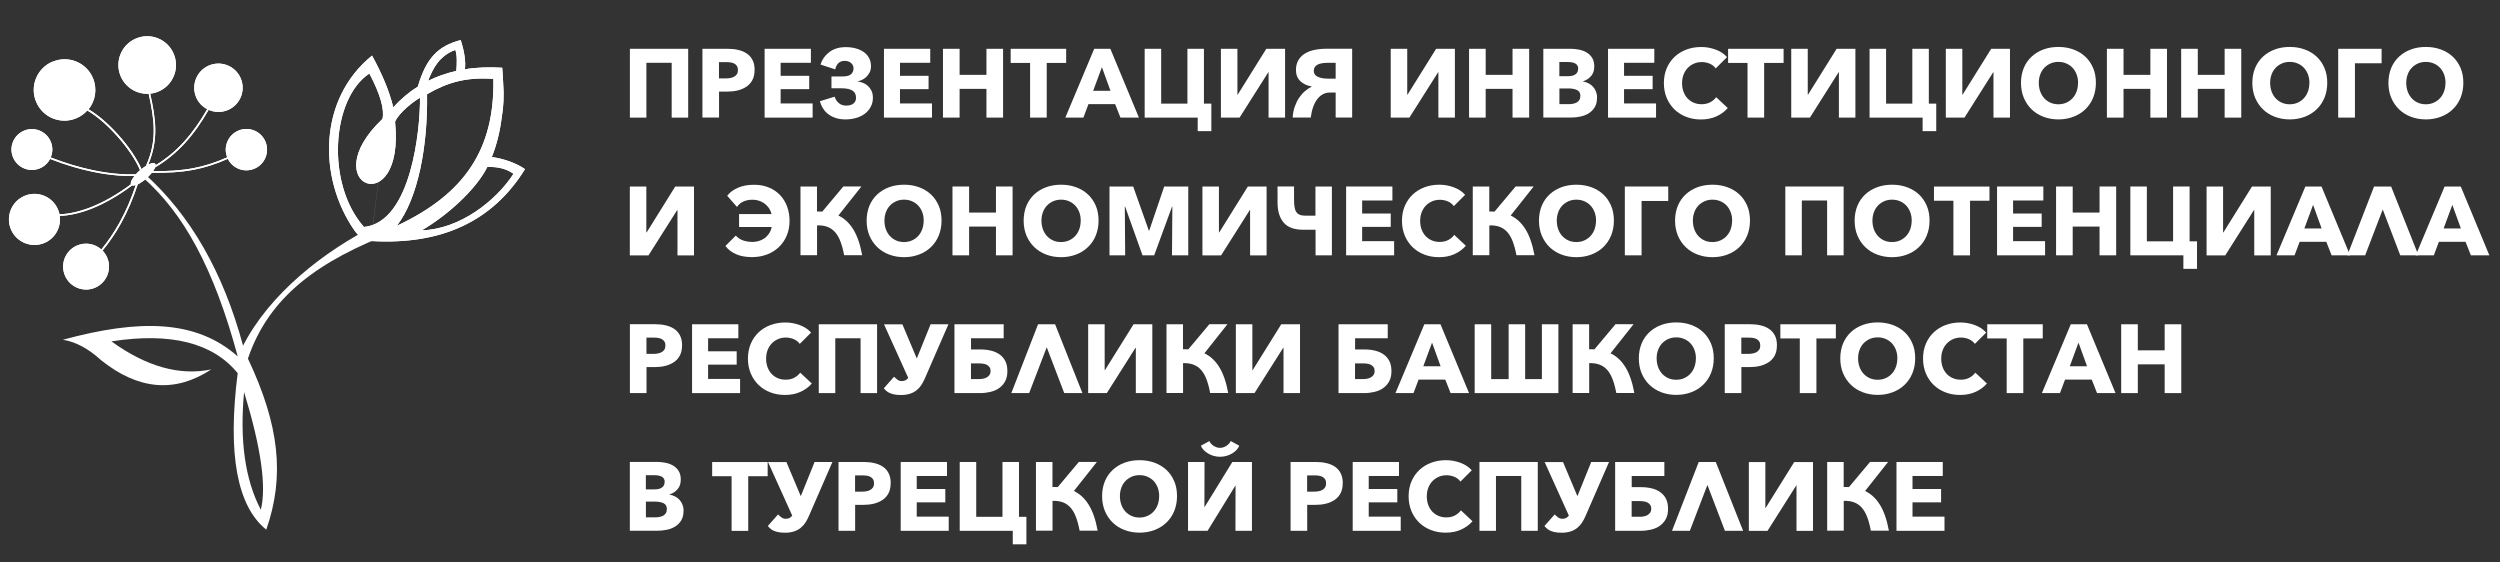 <?xml version="1.0" encoding="UTF-8"?> <svg xmlns="http://www.w3.org/2000/svg" xmlns:xlink="http://www.w3.org/1999/xlink" id="Layer_1" data-name="Layer 1" viewBox="0 0 418.09 94.03"><rect x="0" y="0" width="418.09" height="94.03" fill="#333333" stroke="none"/> <defs> <style> .cls-1 { clip-rule: evenodd; } .cls-1, .cls-2, .cls-3 { fill: #fff; } .cls-4 { clip-path: url(#clippath); } .cls-5 { clip-path: url(#clippath-1); } .cls-3 { fill-rule: evenodd; } </style> <clipPath id="clippath"> <path class="cls-1" d="M81.5,27.92c-1.94,3.9-6.92,8.26-10.97,10.6,6.39-.18,12.45-4.97,15.35-9.45-1.13-.8-2.45-1.2-4.37-1.15m-9.9-14.41c1.49-.74,3.07-1.28,4.7-1.65,.1-1.09,.16-2.67-.17-3.52-2.74,1.03-3.78,3.2-4.54,5.17Zm10.91-.31c-4.64-.35-7.82,.64-11.1,2.56,.14,8.66-1.51,17.46-5.06,22,11.35-5.3,16.38-12.81,16.15-24.56Zm-16.45,7.16c1.7,16.86-13.79,10.63-2.11-.47,.36-1.5-.33-4.1-2.19-7.59-6.32,4.15-7.32,18.44-.9,25.66,7.93-.8,9.41-16.36,9.37-21.6-.93,.49-3.51,2.43-4.17,4Zm-1.67,1.29-2.39,18.67c-1.52-.38-2.1-.89-2.76-1.82-6.09-8.82-6.01-21.95,2.97-29.2,1.72,3.12,2.91,6.01,3.55,8.65,1.24-1.37,2.61-2.53,4.11-3.47,1.37-4.68,3.32-6.79,7.17-7.78,.62,1.95,.86,3.58,.7,4.88,2.08-.33,4.15-.38,6.24-.25,.07,.85,.13,1.71,.16,2.56,.16,2.04,.07,3.98-.25,5.81-.3,2.37-.85,4.56-1.65,6.56,2.13,.3,4.14,1.05,5.55,2.03-5.44,8.77-14,12.72-25.78,12.02Z"></path> </clipPath> <clipPath id="clippath-1"> <path class="cls-1" d="M8.81,10.32c2.61-1.11,5.63,.12,6.73,2.73,.76,1.81,.42,3.81-.73,5.23,1.6,.94,3.36,2.47,4.92,4.21,1.68,1.86,3.14,3.96,3.93,5.79,.26-.21,.51-.39,.75-.54,1.95-4.33,1.36-7.88,.45-12.06-1.96,.1-3.86-1.02-4.68-2.93-1.04-2.45,.11-5.28,2.56-6.31,2.45-1.04,5.28,.11,6.31,2.56,1.04,2.45-.11,5.28-2.56,6.31-.45,.19-.91,.31-1.37,.35,.9,4.11,1.47,7.62-.33,11.86,.57-.28,1.02-.34,1.18-.11,.04,.06,.06,.13,.06,.22,1.74-1.07,3.28-2.33,4.67-3.85,1.43-1.56,2.72-3.38,3.95-5.52-.8-.42-1.47-1.11-1.85-2-.87-2.06,.09-4.43,2.15-5.31,2.06-.87,4.43,.09,5.31,2.15,.87,2.06-.09,4.43-2.15,5.3-1.07,.45-2.23,.41-3.22-.03-1.24,2.17-2.54,4.01-3.99,5.59-1.47,1.6-3.09,2.92-4.95,4.03-.07,.19-.19,.4-.35,.63,2.45,.02,4.6-.09,6.75-.5,1.82-.35,3.65-.92,5.65-1.81-.7-1.74,.13-3.73,1.86-4.47,1.76-.74,3.79,.08,4.53,1.84,.74,1.76-.08,3.79-1.84,4.53-1.7,.72-3.64-.02-4.45-1.65-2.02,.9-3.86,1.48-5.71,1.83-2.22,.43-4.45,.53-7,.51-.26,.32-.59,.66-.96,.99-.49,.42-.98,.74-1.39,.94-.79,2.4-1.71,4.56-2.82,6.55-.89,1.61-1.91,3.1-3.07,4.53,.32,.33,.59,.73,.78,1.18,.83,1.95-.09,4.2-2.04,5.03-1.95,.83-4.2-.09-5.03-2.04-.83-1.95,.09-4.2,2.04-5.03,1.41-.6,2.98-.28,4.05,.67,1.15-1.41,2.15-2.89,3.03-4.48,1.07-1.92,1.96-3.99,2.73-6.29-.25,.09-.47,.11-.62,.06-2.34,1.75-4.64,3.05-6.8,3.9-1.88,.74-3.67,1.14-5.3,1.2,.26,1.87-.74,3.75-2.56,4.52-2.17,.92-4.68-.1-5.6-2.27-.92-2.17,.1-4.68,2.27-5.6,2.17-.92,4.68,.1,5.6,2.27,.11,.26,.2,.54,.25,.81,1.61-.06,3.38-.46,5.24-1.19,2.13-.83,4.39-2.11,6.7-3.83-.1-.29,.14-.82,.6-1.4-1.54,.06-3.93-.06-6.98-.69-2.09-.43-4.48-1.11-7.14-2.15-.35,.68-.94,1.25-1.7,1.57-1.74,.74-3.74-.08-4.48-1.81-.74-1.74,.08-3.74,1.81-4.48,1.74-.74,3.74,.08,4.48,1.81,.38,.89,.35,1.84,0,2.66,2.63,1.02,5.01,1.7,7.08,2.13,3.2,.67,5.65,.75,7.16,.68,.2-.23,.44-.46,.7-.69-.77-1.82-2.23-3.92-3.92-5.79-1.56-1.73-3.31-3.26-4.9-4.18-.49,.54-1.1,.99-1.82,1.29-2.61,1.11-5.63-.11-6.73-2.73-1.11-2.61,.12-5.63,2.73-6.73"></path> </clipPath> </defs> <path class="cls-3" d="M43.62,85.25c-2.63-5.01-3.56-11.57-2.8-19.68,2.83,9.26,3.77,15.82,2.8,19.68M23.86,29.65l.36-.54c7.65,6.88,13.12,16.44,16.43,28.7,4.36-8.54,13.36-15.78,22.52-20.31,1.42,.69,2.57,1.23,2.95,1.2-13,4.93-21.15,10.95-24.66,21.27,5.28,11.15,6.19,19.67,3.07,28.61-4.9-3.95-6.49-12.68-4.78-26.17-4.14-5.08-11.18-6.86-21.12-5.32,5.84,4.22,11.41,5.79,16.7,4.69-6.03,3.97-12.17,3.46-18.41-1.53-2.12-1.94-4.26-3.09-6.41-3.43,12.77-3.47,22.28-3.39,29.25,2.79-4.02-14.85-9.09-23.99-15.9-29.96Z"></path> <g> <path class="cls-3" d="M81.5,27.92c-1.94,3.9-6.92,8.26-10.97,10.6,6.39-.18,12.45-4.97,15.35-9.45-1.13-.8-2.45-1.2-4.37-1.15m-9.9-14.41c1.49-.74,3.07-1.28,4.7-1.65,.1-1.09,.16-2.67-.17-3.52-2.74,1.03-3.78,3.2-4.54,5.17Zm10.91-.31c-4.64-.35-7.82,.64-11.1,2.56,.14,8.66-1.51,17.46-5.06,22,11.35-5.3,16.38-12.81,16.15-24.56Zm-16.45,7.16c1.7,16.86-13.79,10.63-2.11-.47,.36-1.5-.33-4.1-2.19-7.59-6.32,4.15-7.32,18.44-.9,25.66,7.93-.8,9.41-16.36,9.37-21.6-.93,.49-3.51,2.43-4.17,4Zm-1.67,1.29-2.39,18.67c-1.52-.38-2.1-.89-2.76-1.82-6.09-8.82-6.01-21.95,2.97-29.2,1.72,3.12,2.91,6.01,3.55,8.65,1.24-1.37,2.61-2.53,4.11-3.47,1.37-4.68,3.32-6.79,7.17-7.78,.62,1.95,.86,3.58,.7,4.88,2.08-.33,4.15-.38,6.24-.25,.07,.85,.13,1.71,.16,2.56,.16,2.04,.07,3.98-.25,5.81-.3,2.37-.85,4.56-1.65,6.56,2.13,.3,4.14,1.05,5.55,2.03-5.44,8.77-14,12.72-25.78,12.02Z"></path> <g class="cls-4"> <rect class="cls-2" x="52.27" y="6.7" width="35.51" height="34.32"></rect> </g> </g> <g> <path class="cls-3" d="M8.81,10.32c2.61-1.11,5.63,.12,6.73,2.73,.76,1.81,.42,3.81-.73,5.23,1.6,.94,3.36,2.47,4.92,4.21,1.68,1.86,3.14,3.96,3.93,5.79,.26-.21,.51-.39,.75-.54,1.95-4.33,1.36-7.88,.45-12.06-1.96,.1-3.86-1.02-4.68-2.93-1.04-2.45,.11-5.28,2.56-6.31,2.45-1.04,5.28,.11,6.31,2.56,1.04,2.45-.11,5.28-2.56,6.31-.45,.19-.91,.31-1.37,.35,.9,4.11,1.47,7.62-.33,11.86,.57-.28,1.02-.34,1.18-.11,.04,.06,.06,.13,.06,.22,1.74-1.07,3.28-2.33,4.67-3.85,1.43-1.56,2.72-3.38,3.95-5.52-.8-.42-1.47-1.11-1.85-2-.87-2.06,.09-4.43,2.15-5.31,2.06-.87,4.43,.09,5.31,2.15,.87,2.06-.09,4.43-2.15,5.3-1.07,.45-2.23,.41-3.22-.03-1.24,2.17-2.54,4.01-3.99,5.59-1.47,1.6-3.09,2.92-4.95,4.03-.07,.19-.19,.4-.35,.63,2.45,.02,4.6-.09,6.75-.5,1.82-.35,3.65-.92,5.65-1.81-.7-1.74,.13-3.73,1.86-4.47,1.76-.74,3.79,.08,4.53,1.84,.74,1.76-.08,3.79-1.84,4.53-1.7,.72-3.64-.02-4.45-1.65-2.02,.9-3.86,1.48-5.71,1.83-2.22,.43-4.45,.53-7,.51-.26,.32-.59,.66-.96,.99-.49,.42-.98,.74-1.39,.94-.79,2.4-1.71,4.56-2.82,6.55-.89,1.61-1.91,3.1-3.07,4.53,.32,.33,.59,.73,.78,1.18,.83,1.95-.09,4.2-2.04,5.03-1.95,.83-4.2-.09-5.03-2.04-.83-1.95,.09-4.2,2.04-5.03,1.41-.6,2.98-.28,4.05,.67,1.15-1.41,2.15-2.89,3.03-4.48,1.07-1.92,1.96-3.99,2.73-6.29-.25,.09-.47,.11-.62,.06-2.34,1.75-4.64,3.05-6.8,3.9-1.88,.74-3.67,1.14-5.3,1.2,.26,1.87-.74,3.75-2.56,4.52-2.17,.92-4.68-.1-5.6-2.27-.92-2.17,.1-4.68,2.27-5.6,2.17-.92,4.68,.1,5.6,2.27,.11,.26,.2,.54,.25,.81,1.61-.06,3.38-.46,5.24-1.19,2.13-.83,4.39-2.11,6.7-3.83-.1-.29,.14-.82,.6-1.4-1.54,.06-3.93-.06-6.98-.69-2.09-.43-4.48-1.11-7.14-2.15-.35,.68-.94,1.25-1.7,1.57-1.74,.74-3.74-.08-4.48-1.81-.74-1.74,.08-3.74,1.81-4.48,1.74-.74,3.74,.08,4.48,1.81,.38,.89,.35,1.84,0,2.66,2.63,1.02,5.01,1.7,7.08,2.13,3.2,.67,5.65,.75,7.16,.68,.2-.23,.44-.46,.7-.69-.77-1.82-2.23-3.92-3.92-5.79-1.56-1.73-3.31-3.26-4.9-4.18-.49,.54-1.1,.99-1.82,1.29-2.61,1.11-5.63-.11-6.73-2.73-1.11-2.61,.12-5.63,2.73-6.73"></path> <g class="cls-5"> <rect class="cls-2" x=".94" y="5.4" width="44.21" height="43.54"></rect> </g> </g> <g> <path class="cls-2" d="M115.09,8.16v11.51h-2.76V10.5h-4.23v9.17h-2.76V8.16h9.76Z"></path> <path class="cls-2" d="M126.19,11.7c0,.67-.12,1.24-.37,1.7-.25,.46-.58,.83-1.01,1.11s-.91,.49-1.46,.62c-.55,.13-1.13,.19-1.72,.19h-1.38v4.34h-2.78V8.16h4.23c.63,0,1.22,.06,1.76,.19,.55,.12,1.02,.33,1.43,.6,.41,.28,.73,.64,.96,1.09,.23,.45,.35,1,.35,1.67Zm-2.78,.02c0-.27-.05-.49-.16-.67-.11-.17-.25-.31-.44-.41-.18-.1-.39-.16-.63-.2-.23-.03-.47-.05-.72-.05h-1.22v2.72h1.17c.26,0,.51-.02,.75-.07,.24-.04,.45-.12,.64-.23s.34-.25,.45-.43,.16-.4,.16-.67Z"></path> <path class="cls-2" d="M127.87,19.67V8.16h7.74v2.34h-5.06v2.18h4.78v2.23h-4.78v2.39h5.35v2.37h-8.03Z"></path> <path class="cls-2" d="M139.05,12.79h1.74c.74,0,1.25-.12,1.53-.37,.28-.25,.42-.58,.42-.99,0-.36-.14-.66-.41-.89-.27-.24-.62-.36-1.06-.36-.85,0-1.38,.47-1.59,1.42l-2.46-.8c.28-.88,.79-1.58,1.51-2.12,.73-.54,1.63-.8,2.72-.8,.57,0,1.12,.07,1.63,.2,.51,.14,.96,.34,1.34,.6s.69,.6,.91,1c.22,.4,.33,.87,.33,1.4,0,.39-.07,.73-.22,1.02s-.33,.54-.54,.75c-.22,.21-.46,.37-.72,.5-.26,.12-.51,.21-.75,.25v.03c.27,.03,.56,.1,.85,.21,.3,.11,.57,.27,.82,.49s.46,.49,.63,.82c.17,.33,.25,.73,.25,1.21,0,.56-.12,1.07-.37,1.52-.24,.45-.57,.83-.98,1.14-.41,.31-.9,.54-1.46,.71-.56,.16-1.16,.24-1.79,.24-.59,0-1.12-.08-1.59-.23-.48-.15-.89-.36-1.25-.63-.36-.27-.66-.59-.89-.97-.24-.37-.42-.78-.54-1.21l2.47-.76c.17,.5,.43,.87,.76,1.12,.33,.25,.72,.37,1.16,.37,.52,0,.93-.11,1.22-.34,.29-.23,.44-.55,.44-.96,0-.23-.04-.44-.11-.63s-.21-.37-.4-.51c-.19-.15-.45-.26-.77-.34s-.74-.12-1.24-.12h-1.59v-1.95Z"></path> <path class="cls-2" d="M147.83,19.67V8.16h7.74v2.34h-5.06v2.18h4.78v2.23h-4.78v2.39h5.35v2.37h-8.03Z"></path> <path class="cls-2" d="M164.97,19.67v-4.81h-4.49v4.81h-2.78V8.16h2.78v4.36h4.49v-4.36h2.78v11.51h-2.78Z"></path> <path class="cls-2" d="M175.05,10.53v9.14h-2.78V10.53h-3.25v-2.37h9.28v2.37h-3.25Z"></path> <path class="cls-2" d="M181.18,19.67h-3.02l4.83-11.51h2.7l4.78,11.51h-3.09l-.89-2.26h-4.46l-.85,2.26Zm1.64-4.49h2.89l-1.43-3.95-1.46,3.95Z"></path> <path class="cls-2" d="M191.43,19.67V8.16h2.76v9.17h4.39V8.16h2.76v9.17h1.24v4.6h-2.28v-2.26h-8.88Z"></path> <path class="cls-2" d="M206.99,15.83l4.78-7.67h3.14v11.51h-2.76v-7.58h-.05l-4.8,7.58h-3.12V8.16h2.76v7.67h.05Z"></path> <path class="cls-2" d="M219.34,14.45c-.78-.13-1.41-.42-1.89-.89s-.72-1.08-.72-1.85c0-1.13,.44-2,1.31-2.63,.87-.62,2.17-.93,3.88-.93h4.21v11.51h-2.76v-4.18h-.99c-.81,0-1.5,.36-2.06,1.07-.56,.71-.94,1.75-1.12,3.11h-3.02c.04-.68,.16-1.3,.36-1.85,.2-.55,.43-1.04,.72-1.46s.6-.79,.97-1.1c.36-.31,.74-.57,1.13-.77v-.03Zm4.03-3.95h-1.2c-.87,0-1.49,.11-1.88,.34s-.58,.57-.58,1.02c0,.17,.04,.34,.12,.5,.08,.16,.22,.29,.41,.41,.19,.11,.44,.21,.76,.28s.72,.11,1.2,.11h1.17v-2.65Z"></path> <path class="cls-2" d="M235.39,15.83l4.78-7.67h3.14v11.51h-2.76v-7.58h-.05l-4.8,7.58h-3.12V8.16h2.76v7.67h.05Z"></path> <path class="cls-2" d="M252.95,19.67v-4.81h-4.49v4.81h-2.78V8.16h2.78v4.36h4.49v-4.36h2.78v11.51h-2.78Z"></path> <path class="cls-2" d="M267.08,16.32c0,.63-.12,1.16-.37,1.58-.25,.43-.58,.77-.99,1.03-.41,.26-.88,.45-1.41,.56-.53,.11-1.06,.17-1.62,.17h-4.59V8.16h4.59c.44,0,.9,.05,1.37,.14,.47,.09,.89,.25,1.27,.47,.38,.22,.69,.52,.93,.9,.24,.38,.36,.86,.36,1.45,0,.64-.17,1.17-.52,1.58-.35,.42-.8,.72-1.37,.9v.03c.33,.05,.63,.15,.92,.3,.29,.15,.54,.33,.75,.56s.38,.49,.5,.8c.12,.3,.19,.65,.19,1.02Zm-3.15-4.83c0-.39-.15-.67-.45-.85-.3-.18-.74-.27-1.33-.27h-1.37v2.37h1.5c.52,0,.92-.11,1.21-.32,.29-.21,.43-.52,.43-.93Zm.37,4.57c0-.48-.18-.81-.54-.99-.36-.18-.83-.28-1.43-.28h-1.54v2.63h1.56c.22,0,.44-.02,.67-.06,.23-.04,.44-.11,.63-.2,.19-.1,.34-.24,.46-.42s.18-.41,.18-.69Z"></path> <path class="cls-2" d="M268.92,19.67V8.16h7.74v2.34h-5.06v2.18h4.78v2.23h-4.78v2.39h5.35v2.37h-8.03Z"></path> <path class="cls-2" d="M287.03,19.47c-.75,.34-1.61,.51-2.58,.51-.89,0-1.71-.15-2.46-.44-.75-.29-1.41-.71-1.96-1.24-.55-.54-.99-1.18-1.3-1.93-.31-.75-.47-1.57-.47-2.47s.16-1.76,.48-2.5,.76-1.38,1.33-1.91c.56-.53,1.23-.93,1.98-1.21,.76-.28,1.58-.42,2.46-.42,.81,0,1.61,.14,2.4,.43,.79,.29,1.42,.71,1.91,1.26l-1.89,1.89c-.26-.36-.6-.62-1.02-.8-.42-.17-.86-.26-1.3-.26-.49,0-.94,.09-1.34,.27-.41,.18-.76,.43-1.05,.74-.29,.31-.52,.69-.68,1.11-.16,.43-.24,.9-.24,1.41s.08,1,.24,1.43c.16,.43,.39,.81,.67,1.11s.63,.55,1.03,.72c.4,.17,.84,.26,1.32,.26,.55,0,1.04-.11,1.45-.33s.74-.5,.99-.85l1.94,1.82c-.51,.59-1.14,1.05-1.89,1.39Z"></path> <path class="cls-2" d="M295.03,10.53v9.14h-2.78V10.53h-3.25v-2.37h9.28v2.37h-3.25Z"></path> <path class="cls-2" d="M302.37,15.83l4.78-7.67h3.14v11.51h-2.76v-7.58h-.05l-4.8,7.58h-3.12V8.16h2.76v7.67h.05Z"></path> <path class="cls-2" d="M312.66,19.67V8.16h2.76v9.17h4.39V8.16h2.76v9.17h1.24v4.6h-2.28v-2.26h-8.88Z"></path> <path class="cls-2" d="M328.22,15.83l4.78-7.67h3.14v11.51h-2.76v-7.58h-.05l-4.8,7.58h-3.12V8.16h2.76v7.67h.05Z"></path> <path class="cls-2" d="M350.51,13.86c0,.91-.16,1.74-.47,2.5-.31,.75-.75,1.4-1.31,1.93-.56,.54-1.22,.95-1.99,1.24-.77,.29-1.6,.44-2.5,.44s-1.73-.15-2.5-.44-1.43-.71-1.98-1.24c-.56-.54-.99-1.18-1.31-1.93-.31-.75-.47-1.59-.47-2.5s.16-1.75,.47-2.5c.31-.74,.75-1.37,1.31-1.89,.56-.52,1.22-.92,1.98-1.2,.76-.28,1.6-.42,2.5-.42s1.73,.14,2.5,.42c.77,.28,1.43,.68,1.99,1.2,.56,.52,.99,1.15,1.31,1.89s.47,1.57,.47,2.5Zm-2.98,0c0-.5-.08-.96-.24-1.4s-.39-.8-.67-1.11c-.29-.31-.63-.55-1.04-.73-.41-.18-.85-.27-1.34-.27s-.93,.09-1.33,.27-.75,.42-1.04,.73c-.29,.31-.52,.68-.67,1.11-.16,.43-.24,.9-.24,1.4s.08,1,.24,1.44c.16,.44,.39,.82,.67,1.13,.29,.31,.63,.56,1.03,.74s.85,.27,1.33,.27,.93-.09,1.33-.27,.75-.42,1.04-.74c.29-.31,.52-.69,.68-1.13,.16-.44,.24-.92,.24-1.44Z"></path> <path class="cls-2" d="M359.62,19.67v-4.81h-4.49v4.81h-2.78V8.16h2.78v4.36h4.49v-4.36h2.78v11.51h-2.78Z"></path> <path class="cls-2" d="M372.04,19.67v-4.81h-4.49v4.81h-2.78V8.16h2.78v4.36h4.49v-4.36h2.78v11.51h-2.78Z"></path> <path class="cls-2" d="M389.2,13.86c0,.91-.16,1.74-.47,2.5-.31,.75-.75,1.4-1.31,1.93-.56,.54-1.22,.95-1.99,1.24-.77,.29-1.6,.44-2.5,.44s-1.73-.15-2.5-.44-1.43-.71-1.98-1.24c-.56-.54-.99-1.18-1.31-1.93-.31-.75-.47-1.59-.47-2.5s.16-1.75,.47-2.5c.31-.74,.75-1.37,1.31-1.89,.56-.52,1.22-.92,1.98-1.2,.76-.28,1.6-.42,2.5-.42s1.73,.14,2.5,.42c.77,.28,1.43,.68,1.99,1.2,.56,.52,.99,1.15,1.31,1.89s.47,1.57,.47,2.5Zm-2.98,0c0-.5-.08-.96-.24-1.4s-.39-.8-.67-1.11c-.29-.31-.63-.55-1.04-.73-.41-.18-.85-.27-1.34-.27s-.93,.09-1.33,.27-.75,.42-1.04,.73c-.29,.31-.52,.68-.67,1.11-.16,.43-.24,.9-.24,1.4s.08,1,.24,1.44c.16,.44,.39,.82,.67,1.13,.29,.31,.63,.56,1.03,.74s.85,.27,1.33,.27,.93-.09,1.33-.27,.75-.42,1.04-.74c.29-.31,.52-.69,.68-1.13,.16-.44,.24-.92,.24-1.44Z"></path> <path class="cls-2" d="M398.29,8.16v2.42h-4.46v9.09h-2.8V8.16h7.25Z"></path> <path class="cls-2" d="M411.96,13.86c0,.91-.16,1.74-.47,2.5-.31,.75-.75,1.4-1.31,1.93-.56,.54-1.22,.95-1.99,1.24-.77,.29-1.6,.44-2.5,.44s-1.73-.15-2.5-.44-1.43-.71-1.98-1.24c-.56-.54-.99-1.18-1.31-1.93-.31-.75-.47-1.59-.47-2.5s.16-1.75,.47-2.5c.31-.74,.75-1.37,1.31-1.89,.56-.52,1.22-.92,1.98-1.2,.76-.28,1.6-.42,2.5-.42s1.73,.14,2.5,.42c.77,.28,1.43,.68,1.99,1.2,.56,.52,.99,1.15,1.31,1.89s.47,1.57,.47,2.5Zm-2.98,0c0-.5-.08-.96-.24-1.4s-.39-.8-.67-1.11c-.29-.31-.63-.55-1.04-.73-.41-.18-.85-.27-1.34-.27s-.93,.09-1.33,.27-.75,.42-1.04,.73c-.29,.31-.52,.68-.67,1.11-.16,.43-.24,.9-.24,1.4s.08,1,.24,1.44c.16,.44,.39,.82,.67,1.13,.29,.31,.63,.56,1.03,.74s.85,.27,1.33,.27,.93-.09,1.33-.27,.75-.42,1.04-.74c.29-.31,.52-.69,.68-1.13,.16-.44,.24-.92,.24-1.44Z"></path> <path class="cls-2" d="M108.14,38.87l4.78-7.67h3.14v11.51h-2.76v-7.58h-.05l-4.8,7.58h-3.12v-11.51h2.76v7.67h.05Z"></path> <path class="cls-2" d="M121.31,41.14l1.74-1.74c.38,.4,.81,.68,1.28,.83,.47,.15,.98,.23,1.54,.23,.31,0,.64-.05,.98-.14s.65-.24,.94-.43c.29-.19,.55-.45,.78-.77,.23-.32,.39-.71,.49-1.16h-5.46v-2.16h5.43c-.11-.41-.27-.77-.49-1.07s-.47-.54-.75-.74c-.28-.19-.59-.34-.92-.44s-.66-.15-1-.15c-.62,0-1.15,.11-1.59,.32-.44,.21-.78,.51-1.03,.89l-1.64-1.87c.44-.57,1.05-1.02,1.82-1.35s1.66-.49,2.67-.49c.92,0,1.75,.15,2.48,.46,.73,.3,1.35,.72,1.87,1.26,.51,.54,.91,1.17,1.18,1.91,.27,.74,.41,1.54,.41,2.42s-.15,1.69-.46,2.42c-.3,.74-.73,1.37-1.28,1.91-.55,.54-1.21,.96-1.98,1.26-.77,.3-1.62,.46-2.55,.46-1.04,0-1.93-.16-2.68-.49s-1.34-.78-1.77-1.37Z"></path> <path class="cls-2" d="M133.87,42.7v-11.51h2.76v4.18c.15,0,.3,0,.45,0,.15,0,.29,.01,.43,.02l3.53-4.21h3.02l-3.85,4.86c.49,.24,.94,.54,1.35,.92s.79,.83,1.12,1.37c.34,.54,.63,1.17,.88,1.89,.25,.72,.46,1.54,.63,2.46h-3.02c-.16-.88-.37-1.64-.61-2.28-.24-.64-.54-1.16-.9-1.57s-.79-.7-1.28-.89c-.5-.19-1.08-.27-1.74-.25v4.99h-2.76Z"></path> <path class="cls-2" d="M157.46,36.9c0,.91-.16,1.74-.47,2.5-.31,.75-.75,1.4-1.31,1.93-.56,.54-1.22,.95-1.99,1.24-.77,.29-1.6,.44-2.5,.44s-1.73-.15-2.5-.44-1.43-.71-1.98-1.24c-.56-.54-.99-1.18-1.31-1.93-.31-.75-.47-1.59-.47-2.5s.16-1.75,.47-2.5c.31-.74,.75-1.37,1.31-1.89,.56-.52,1.22-.92,1.98-1.2,.76-.28,1.6-.42,2.5-.42s1.73,.14,2.5,.42c.77,.28,1.43,.68,1.99,1.2,.56,.52,.99,1.15,1.31,1.89s.47,1.57,.47,2.5Zm-2.98,0c0-.5-.08-.96-.24-1.4s-.39-.8-.67-1.11c-.29-.31-.63-.55-1.04-.73-.41-.18-.85-.27-1.34-.27s-.93,.09-1.33,.27-.75,.42-1.04,.73c-.29,.31-.52,.68-.67,1.11-.16,.43-.24,.9-.24,1.4s.08,1,.24,1.44c.16,.44,.39,.82,.67,1.13,.29,.31,.63,.56,1.03,.74s.85,.27,1.33,.27,.93-.09,1.33-.27,.75-.42,1.04-.74c.29-.31,.52-.69,.68-1.13,.16-.44,.24-.92,.24-1.44Z"></path> <path class="cls-2" d="M166.56,42.7v-4.81h-4.49v4.81h-2.78v-11.51h2.78v4.36h4.49v-4.36h2.78v11.51h-2.78Z"></path> <path class="cls-2" d="M183.72,36.9c0,.91-.16,1.74-.47,2.5-.31,.75-.75,1.4-1.31,1.93-.56,.54-1.22,.95-1.99,1.24-.77,.29-1.6,.44-2.5,.44s-1.73-.15-2.5-.44-1.43-.71-1.98-1.24c-.56-.54-.99-1.18-1.31-1.93-.31-.75-.47-1.59-.47-2.5s.16-1.75,.47-2.5c.31-.74,.75-1.37,1.31-1.89,.56-.52,1.22-.92,1.98-1.2,.76-.28,1.6-.42,2.5-.42s1.73,.14,2.5,.42c.77,.28,1.43,.68,1.99,1.2,.56,.52,.99,1.15,1.31,1.89s.47,1.57,.47,2.5Zm-2.98,0c0-.5-.08-.96-.24-1.4s-.39-.8-.67-1.11c-.29-.31-.63-.55-1.04-.73-.41-.18-.85-.27-1.34-.27s-.93,.09-1.33,.27-.75,.42-1.04,.73c-.29,.31-.52,.68-.67,1.11-.16,.43-.24,.9-.24,1.4s.08,1,.24,1.44c.16,.44,.39,.82,.67,1.13,.29,.31,.63,.56,1.03,.74s.85,.27,1.33,.27,.93-.09,1.33-.27,.75-.42,1.04-.74c.29-.31,.52-.69,.68-1.13,.16-.44,.24-.92,.24-1.44Z"></path> <path class="cls-2" d="M196,42.7l.06-8.15h-.05l-2.99,8.15h-1.95l-2.91-8.15h-.05l.06,8.15h-2.62v-11.51h3.96l2.62,7.38h.06l2.51-7.38h4.02v11.51h-2.73Z"></path> <path class="cls-2" d="M203.9,38.87l4.78-7.67h3.14v11.51h-2.76v-7.58h-.05l-4.8,7.58h-3.12v-11.51h2.76v7.67h.05Z"></path> <path class="cls-2" d="M219.99,31.19h2.75v11.51h-2.73v-4.28h-2.08c-1.5,0-2.58-.4-3.26-1.2s-1.02-1.92-1.02-3.36v-2.68h2.76v2.1c0,.49,.02,.91,.07,1.26s.14,.64,.28,.87c.14,.23,.33,.4,.59,.5,.25,.11,.59,.16,1,.16h1.64v-4.89Z"></path> <path class="cls-2" d="M225.12,42.7v-11.51h7.74v2.34h-5.06v2.18h4.78v2.23h-4.78v2.39h5.35v2.37h-8.03Z"></path> <path class="cls-2" d="M243.23,42.5c-.75,.34-1.61,.51-2.58,.51-.89,0-1.71-.15-2.46-.44-.75-.29-1.41-.71-1.96-1.24-.55-.54-.99-1.18-1.3-1.93-.31-.75-.47-1.57-.47-2.47s.16-1.76,.48-2.5,.76-1.38,1.33-1.91c.56-.53,1.23-.93,1.98-1.21,.76-.28,1.58-.42,2.46-.42,.81,0,1.61,.14,2.4,.43,.79,.29,1.42,.71,1.91,1.26l-1.89,1.89c-.26-.36-.6-.62-1.02-.8-.42-.17-.86-.26-1.3-.26-.49,0-.94,.09-1.34,.27-.41,.18-.76,.43-1.05,.74-.29,.31-.52,.69-.68,1.11-.16,.43-.24,.9-.24,1.41s.08,1,.24,1.43c.16,.43,.39,.81,.67,1.11s.63,.55,1.03,.72c.4,.17,.84,.26,1.32,.26,.55,0,1.04-.11,1.45-.33s.74-.5,.99-.85l1.94,1.82c-.51,.59-1.14,1.05-1.89,1.39Z"></path> <path class="cls-2" d="M246.3,42.7v-11.51h2.76v4.18c.15,0,.3,0,.45,0,.15,0,.29,.01,.43,.02l3.53-4.21h3.02l-3.85,4.86c.49,.24,.94,.54,1.35,.92s.79,.83,1.12,1.37c.34,.54,.63,1.17,.88,1.89,.25,.72,.46,1.54,.63,2.46h-3.02c-.16-.88-.37-1.64-.61-2.28-.24-.64-.54-1.16-.9-1.57s-.79-.7-1.28-.89c-.5-.19-1.08-.27-1.74-.25v4.99h-2.76Z"></path> <path class="cls-2" d="M269.9,36.9c0,.91-.16,1.74-.47,2.5-.31,.75-.75,1.4-1.31,1.93-.56,.54-1.22,.95-1.99,1.24-.77,.29-1.6,.44-2.5,.44s-1.73-.15-2.5-.44-1.43-.71-1.98-1.24c-.56-.54-.99-1.18-1.31-1.93-.31-.75-.47-1.59-.47-2.5s.16-1.75,.47-2.5c.31-.74,.75-1.37,1.31-1.89,.56-.52,1.22-.92,1.98-1.2,.76-.28,1.6-.42,2.5-.42s1.73,.14,2.5,.42c.77,.28,1.43,.68,1.99,1.2,.56,.52,.99,1.15,1.31,1.89s.47,1.57,.47,2.5Zm-2.98,0c0-.5-.08-.96-.24-1.4s-.39-.8-.67-1.11c-.29-.31-.63-.55-1.04-.73-.41-.18-.85-.27-1.34-.27s-.93,.09-1.33,.27-.75,.42-1.04,.73c-.29,.31-.52,.68-.67,1.11-.16,.43-.24,.9-.24,1.4s.08,1,.24,1.44c.16,.44,.39,.82,.67,1.13,.29,.31,.63,.56,1.03,.74s.85,.27,1.33,.27,.93-.09,1.33-.27,.75-.42,1.04-.74c.29-.31,.52-.69,.68-1.13,.16-.44,.24-.92,.24-1.44Z"></path> <path class="cls-2" d="M278.99,31.19v2.42h-4.46v9.09h-2.8v-11.51h7.25Z"></path> <path class="cls-2" d="M292.66,36.9c0,.91-.16,1.74-.47,2.5-.31,.75-.75,1.4-1.31,1.93-.56,.54-1.22,.95-1.99,1.24-.77,.29-1.6,.44-2.5,.44s-1.73-.15-2.5-.44-1.43-.71-1.98-1.24c-.56-.54-.99-1.18-1.31-1.93-.31-.75-.47-1.59-.47-2.5s.16-1.75,.47-2.5c.31-.74,.75-1.37,1.31-1.89,.56-.52,1.22-.92,1.98-1.2,.76-.28,1.6-.42,2.5-.42s1.73,.14,2.5,.42c.77,.28,1.43,.68,1.99,1.2,.56,.52,.99,1.15,1.31,1.89s.47,1.57,.47,2.5Zm-2.98,0c0-.5-.08-.96-.24-1.4s-.39-.8-.67-1.11c-.29-.31-.63-.55-1.04-.73-.41-.18-.85-.27-1.34-.27s-.93,.09-1.33,.27-.75,.42-1.04,.73c-.29,.31-.52,.68-.67,1.11-.16,.43-.24,.9-.24,1.4s.08,1,.24,1.44c.16,.44,.39,.82,.67,1.13,.29,.31,.63,.56,1.03,.74s.85,.27,1.33,.27,.93-.09,1.33-.27,.75-.42,1.04-.74c.29-.31,.52-.69,.68-1.13,.16-.44,.24-.92,.24-1.44Z"></path> <path class="cls-2" d="M308.32,31.19v11.51h-2.76v-9.17h-4.23v9.17h-2.76v-11.51h9.76Z"></path> <path class="cls-2" d="M322.69,36.9c0,.91-.16,1.74-.47,2.5-.31,.75-.75,1.4-1.31,1.93-.56,.54-1.22,.95-1.99,1.24-.77,.29-1.6,.44-2.5,.44s-1.73-.15-2.5-.44-1.43-.71-1.98-1.24c-.56-.54-.99-1.18-1.31-1.93-.31-.75-.47-1.59-.47-2.5s.16-1.75,.47-2.5c.31-.74,.75-1.37,1.31-1.89,.56-.52,1.22-.92,1.98-1.2,.76-.28,1.6-.42,2.5-.42s1.73,.14,2.5,.42c.77,.28,1.43,.68,1.99,1.2,.56,.52,.99,1.15,1.31,1.89s.47,1.57,.47,2.5Zm-2.98,0c0-.5-.08-.96-.24-1.4s-.39-.8-.67-1.11c-.29-.31-.63-.55-1.04-.73-.41-.18-.85-.27-1.34-.27s-.93,.09-1.33,.27-.75,.42-1.04,.73c-.29,.31-.52,.68-.67,1.11-.16,.43-.24,.9-.24,1.4s.08,1,.24,1.44c.16,.44,.39,.82,.67,1.13,.29,.31,.63,.56,1.03,.74s.85,.27,1.33,.27,.93-.09,1.33-.27,.75-.42,1.04-.74c.29-.31,.52-.69,.68-1.13,.16-.44,.24-.92,.24-1.44Z"></path> <path class="cls-2" d="M329.46,33.57v9.14h-2.78v-9.14h-3.25v-2.37h9.28v2.37h-3.25Z"></path> <path class="cls-2" d="M333.98,42.7v-11.51h7.74v2.34h-5.06v2.18h4.78v2.23h-4.78v2.39h5.35v2.37h-8.03Z"></path> <path class="cls-2" d="M351.12,42.7v-4.81h-4.49v4.81h-2.78v-11.51h2.78v4.36h4.49v-4.36h2.78v11.51h-2.78Z"></path> <path class="cls-2" d="M356.27,42.7v-11.51h2.76v9.17h4.39v-9.17h2.76v9.17h1.24v4.6h-2.28v-2.26h-8.88Z"></path> <path class="cls-2" d="M371.83,38.87l4.78-7.67h3.14v11.51h-2.76v-7.58h-.05l-4.8,7.58h-3.12v-11.51h2.76v7.67h.05Z"></path> <path class="cls-2" d="M383.73,42.7h-3.02l4.83-11.51h2.7l4.78,11.51h-3.09l-.89-2.26h-4.46l-.85,2.26Zm1.64-4.49h2.89l-1.43-3.95-1.46,3.95Z"></path> <path class="cls-2" d="M395.54,42.7h-2.98l4.47-11.51h2.85l4.57,11.51h-3.04l-2.93-7.67-2.94,7.67Z"></path> <path class="cls-2" d="M407.02,42.7h-3.02l4.83-11.51h2.7l4.78,11.51h-3.09l-.89-2.26h-4.46l-.85,2.26Zm1.64-4.49h2.89l-1.43-3.95-1.46,3.95Z"></path> <path class="cls-2" d="M114.06,57.77c0,.67-.12,1.24-.37,1.7-.25,.46-.58,.83-1.01,1.11s-.91,.49-1.46,.62c-.55,.13-1.13,.19-1.72,.19h-1.38v4.34h-2.78v-11.51h4.23c.63,0,1.22,.06,1.76,.19,.55,.12,1.02,.33,1.43,.6,.41,.28,.73,.64,.96,1.09,.23,.45,.35,1,.35,1.67Zm-2.78,.02c0-.27-.05-.49-.16-.67-.11-.17-.25-.31-.44-.41-.18-.1-.39-.16-.63-.2-.23-.03-.47-.05-.72-.05h-1.22v2.72h1.17c.26,0,.51-.02,.75-.07,.24-.04,.45-.12,.64-.23s.34-.25,.45-.43,.16-.4,.16-.67Z"></path> <path class="cls-2" d="M115.74,65.74v-11.51h7.74v2.34h-5.06v2.18h4.78v2.23h-4.78v2.39h5.35v2.37h-8.03Z"></path> <path class="cls-2" d="M133.85,65.54c-.75,.34-1.61,.51-2.58,.51-.89,0-1.71-.15-2.46-.44-.75-.29-1.41-.71-1.96-1.24-.55-.54-.99-1.18-1.3-1.93-.31-.75-.47-1.57-.47-2.47s.16-1.76,.48-2.5,.76-1.38,1.33-1.91c.56-.53,1.23-.93,1.98-1.21,.76-.28,1.58-.42,2.46-.42,.81,0,1.61,.14,2.4,.43,.79,.29,1.42,.71,1.91,1.26l-1.89,1.89c-.26-.36-.6-.62-1.02-.8-.42-.17-.86-.26-1.3-.26-.49,0-.94,.09-1.34,.27-.41,.18-.76,.43-1.05,.74-.29,.31-.52,.69-.68,1.11-.16,.43-.24,.9-.24,1.41s.08,1,.24,1.43c.16,.43,.39,.81,.67,1.11s.63,.55,1.03,.72c.4,.17,.84,.26,1.32,.26,.55,0,1.04-.11,1.45-.33s.74-.5,.99-.85l1.94,1.82c-.51,.59-1.14,1.05-1.89,1.39Z"></path> <path class="cls-2" d="M146.68,54.23v11.51h-2.76v-9.17h-4.23v9.17h-2.76v-11.51h9.76Z"></path> <path class="cls-2" d="M150.91,54.23l2.41,5.72,2.31-5.72h2.98l-3.92,9.01c-.17,.4-.37,.78-.59,1.12s-.49,.64-.8,.89c-.31,.25-.67,.45-1.1,.59s-.92,.22-1.5,.22c-.51,0-.93-.04-1.26-.12-.33-.08-.6-.18-.81-.29-.21-.12-.38-.24-.5-.37-.12-.13-.24-.25-.33-.34l1.72-1.94c.14,.15,.32,.31,.54,.48,.22,.17,.47,.25,.75,.25,.22,0,.41-.04,.59-.12s.34-.22,.49-.41l-4.05-8.96h3.09Z"></path> <path class="cls-2" d="M159.62,65.74v-11.51h8.23v2.34h-5.46v1.87h1.58c.63,0,1.22,.07,1.76,.2s1.02,.34,1.43,.63c.41,.29,.73,.66,.96,1.11,.23,.46,.35,1.01,.35,1.67s-.12,1.24-.37,1.71c-.25,.47-.59,.84-1.01,1.14s-.91,.51-1.46,.64-1.13,.2-1.72,.2h-4.28Zm4.06-2.34c.26,0,.51-.02,.75-.07,.24-.05,.45-.13,.63-.24,.18-.11,.33-.25,.44-.42,.11-.17,.16-.37,.16-.61s-.05-.46-.16-.63c-.11-.17-.25-.3-.43-.4-.18-.1-.38-.17-.62-.2-.23-.04-.47-.06-.72-.06h-1.35v2.62h1.3Z"></path> <path class="cls-2" d="M172.11,65.74h-2.98l4.47-11.51h2.85l4.57,11.51h-3.04l-2.93-7.67-2.94,7.67Z"></path> <path class="cls-2" d="M184.79,61.9l4.78-7.67h3.14v11.51h-2.76v-7.58h-.05l-4.8,7.58h-3.12v-11.51h2.76v7.67h.05Z"></path> <path class="cls-2" d="M195.08,65.74v-11.51h2.76v4.18c.15,0,.3,0,.45,0,.15,0,.29,.01,.43,.02l3.53-4.21h3.02l-3.85,4.86c.49,.24,.94,.54,1.35,.92s.79,.83,1.12,1.37c.34,.54,.63,1.17,.88,1.89,.25,.72,.46,1.54,.63,2.46h-3.02c-.16-.88-.37-1.64-.61-2.28-.24-.64-.54-1.16-.9-1.57s-.79-.7-1.28-.89c-.5-.19-1.08-.27-1.74-.25v4.99h-2.76Z"></path> <path class="cls-2" d="M209.49,61.9l4.78-7.67h3.14v11.51h-2.76v-7.58h-.05l-4.8,7.58h-3.12v-11.51h2.76v7.67h.05Z"></path> <path class="cls-2" d="M223.85,65.74v-11.51h8.23v2.34h-5.46v1.87h1.58c.63,0,1.22,.07,1.76,.2s1.02,.34,1.43,.63c.41,.29,.73,.66,.96,1.11,.23,.46,.35,1.01,.35,1.67s-.12,1.24-.37,1.71c-.25,.47-.59,.84-1.01,1.14s-.91,.51-1.46,.64-1.13,.2-1.72,.2h-4.28Zm4.06-2.34c.26,0,.51-.02,.75-.07,.24-.05,.45-.13,.63-.24,.18-.11,.33-.25,.44-.42,.11-.17,.16-.37,.16-.61s-.05-.46-.16-.63c-.11-.17-.25-.3-.43-.4-.18-.1-.38-.17-.62-.2-.23-.04-.47-.06-.72-.06h-1.35v2.62h1.3Z"></path> <path class="cls-2" d="M236.39,65.74h-3.02l4.83-11.51h2.7l4.78,11.51h-3.09l-.89-2.26h-4.46l-.85,2.26Zm1.64-4.49h2.89l-1.43-3.95-1.46,3.95Z"></path> <path class="cls-2" d="M252.3,63.4v-9.17h2.76v9.17h2.8v-9.17h2.76v11.51h-14v-11.51h2.76v9.17h2.91Z"></path> <path class="cls-2" d="M263,65.74v-11.51h2.76v4.18c.15,0,.3,0,.45,0,.15,0,.29,.01,.43,.02l3.53-4.21h3.02l-3.85,4.86c.49,.24,.94,.54,1.35,.92s.79,.83,1.12,1.37c.34,.54,.63,1.17,.88,1.89,.25,.72,.46,1.54,.63,2.46h-3.02c-.16-.88-.37-1.64-.61-2.28-.24-.64-.54-1.16-.9-1.57s-.79-.7-1.28-.89c-.5-.19-1.08-.27-1.74-.25v4.99h-2.76Z"></path> <path class="cls-2" d="M286.6,59.93c0,.91-.16,1.74-.47,2.5-.31,.75-.75,1.4-1.31,1.93-.56,.54-1.22,.95-1.99,1.24-.77,.29-1.6,.44-2.5,.44s-1.73-.15-2.5-.44-1.43-.71-1.98-1.24c-.56-.54-.99-1.18-1.31-1.93-.31-.75-.47-1.59-.47-2.5s.16-1.75,.47-2.5c.31-.74,.75-1.37,1.31-1.89,.56-.52,1.22-.92,1.98-1.2,.76-.28,1.6-.42,2.5-.42s1.73,.14,2.5,.42c.77,.28,1.43,.68,1.99,1.2,.56,.52,.99,1.15,1.31,1.89s.47,1.57,.47,2.5Zm-2.98,0c0-.5-.08-.96-.24-1.4s-.39-.8-.67-1.11c-.29-.31-.63-.55-1.04-.73-.41-.18-.85-.27-1.34-.27s-.93,.09-1.33,.27-.75,.42-1.04,.73c-.29,.31-.52,.68-.67,1.11-.16,.43-.24,.9-.24,1.4s.08,1,.24,1.44c.16,.44,.39,.82,.67,1.13,.29,.31,.63,.56,1.03,.74s.85,.27,1.33,.27,.93-.09,1.33-.27,.75-.42,1.04-.74c.29-.31,.52-.69,.68-1.13,.16-.44,.24-.92,.24-1.44Z"></path> <path class="cls-2" d="M297.16,57.77c0,.67-.12,1.24-.37,1.7-.25,.46-.58,.83-1.01,1.11s-.91,.49-1.46,.62c-.55,.13-1.13,.19-1.72,.19h-1.38v4.34h-2.78v-11.51h4.23c.63,0,1.22,.06,1.76,.19,.55,.12,1.02,.33,1.43,.6,.41,.28,.73,.64,.96,1.09,.23,.45,.35,1,.35,1.67Zm-2.78,.02c0-.27-.05-.49-.16-.67-.11-.17-.25-.31-.44-.41-.18-.1-.39-.16-.63-.2-.23-.03-.47-.05-.72-.05h-1.22v2.72h1.17c.26,0,.51-.02,.75-.07,.24-.04,.45-.12,.64-.23s.34-.25,.45-.43,.16-.4,.16-.67Z"></path> <path class="cls-2" d="M303.77,56.6v9.14h-2.78v-9.14h-3.25v-2.37h9.28v2.37h-3.25Z"></path> <path class="cls-2" d="M320.29,59.93c0,.91-.16,1.74-.47,2.5-.31,.75-.75,1.4-1.31,1.93-.56,.54-1.22,.95-1.99,1.24-.77,.29-1.6,.44-2.5,.44s-1.73-.15-2.5-.44-1.43-.71-1.98-1.24c-.56-.54-.99-1.18-1.31-1.93-.31-.75-.47-1.59-.47-2.5s.16-1.75,.47-2.5c.31-.74,.75-1.37,1.31-1.89,.56-.52,1.22-.92,1.98-1.2,.76-.28,1.6-.42,2.5-.42s1.73,.14,2.5,.42c.77,.28,1.43,.68,1.99,1.2,.56,.52,.99,1.15,1.31,1.89s.47,1.57,.47,2.5Zm-2.98,0c0-.5-.08-.96-.24-1.4s-.39-.8-.67-1.11c-.29-.31-.63-.55-1.04-.73-.41-.18-.85-.27-1.34-.27s-.93,.09-1.33,.27-.75,.42-1.04,.73c-.29,.31-.52,.68-.67,1.11-.16,.43-.24,.9-.24,1.4s.08,1,.24,1.44c.16,.44,.39,.82,.67,1.13,.29,.31,.63,.56,1.03,.74s.85,.27,1.33,.27,.93-.09,1.33-.27,.75-.42,1.04-.74c.29-.31,.52-.69,.68-1.13,.16-.44,.24-.92,.24-1.44Z"></path> <path class="cls-2" d="M330.37,65.54c-.75,.34-1.61,.51-2.58,.51-.89,0-1.71-.15-2.46-.44-.75-.29-1.41-.71-1.96-1.24-.55-.54-.99-1.18-1.3-1.93-.31-.75-.47-1.57-.47-2.47s.16-1.76,.48-2.5,.76-1.38,1.33-1.91c.56-.53,1.23-.93,1.98-1.21,.76-.28,1.58-.42,2.46-.42,.81,0,1.61,.14,2.4,.43,.79,.29,1.42,.71,1.91,1.26l-1.89,1.89c-.26-.36-.6-.62-1.02-.8-.42-.17-.86-.26-1.3-.26-.49,0-.94,.09-1.34,.27-.41,.18-.76,.43-1.05,.74-.29,.31-.52,.69-.68,1.11-.16,.43-.24,.9-.24,1.41s.08,1,.24,1.43c.16,.43,.39,.81,.67,1.11s.63,.55,1.03,.72c.4,.17,.84,.26,1.32,.26,.55,0,1.04-.11,1.45-.33s.74-.5,.99-.85l1.94,1.82c-.51,.59-1.14,1.05-1.89,1.39Z"></path> <path class="cls-2" d="M338.37,56.6v9.14h-2.78v-9.14h-3.25v-2.37h9.28v2.37h-3.25Z"></path> <path class="cls-2" d="M344.5,65.74h-3.02l4.83-11.51h2.7l4.78,11.51h-3.09l-.89-2.26h-4.46l-.85,2.26Zm1.64-4.49h2.89l-1.43-3.95-1.46,3.95Z"></path> <path class="cls-2" d="M362.01,65.74v-4.81h-4.49v4.81h-2.78v-11.51h2.78v4.36h4.49v-4.36h2.78v11.51h-2.78Z"></path> <path class="cls-2" d="M114.31,85.42c0,.63-.12,1.16-.37,1.58-.25,.43-.58,.77-.99,1.03-.41,.26-.88,.45-1.41,.56-.53,.11-1.06,.17-1.62,.17h-4.59v-11.51h4.59c.44,0,.9,.05,1.37,.14,.47,.09,.89,.25,1.27,.47,.38,.22,.69,.52,.93,.9,.24,.38,.36,.86,.36,1.45,0,.64-.17,1.17-.52,1.58-.35,.42-.8,.72-1.37,.9v.03c.33,.05,.63,.15,.92,.3,.29,.15,.54,.33,.75,.56s.38,.49,.5,.8c.12,.3,.19,.65,.19,1.02Zm-3.15-4.83c0-.39-.15-.67-.45-.85-.3-.18-.74-.27-1.33-.27h-1.37v2.37h1.5c.52,0,.92-.11,1.21-.32,.29-.21,.43-.52,.43-.93Zm.37,4.57c0-.48-.18-.81-.54-.99-.36-.18-.83-.28-1.43-.28h-1.54v2.63h1.56c.22,0,.44-.02,.67-.06,.23-.04,.44-.11,.63-.2,.19-.1,.34-.24,.46-.42s.18-.41,.18-.69Z"></path> <path class="cls-2" d="M125.13,79.64v9.14h-2.78v-9.14h-3.25v-2.37h9.28v2.37h-3.25Z"></path> <path class="cls-2" d="M131.51,77.26l2.41,5.72,2.31-5.72h2.98l-3.92,9.01c-.17,.4-.37,.78-.59,1.12s-.49,.64-.8,.89c-.31,.25-.67,.45-1.1,.59s-.92,.22-1.5,.22c-.51,0-.93-.04-1.26-.12-.33-.08-.6-.18-.81-.29-.21-.12-.38-.24-.5-.37-.12-.13-.24-.25-.33-.34l1.72-1.94c.14,.15,.32,.31,.54,.48,.22,.17,.47,.25,.75,.25,.22,0,.41-.04,.59-.12s.34-.22,.49-.41l-4.05-8.96h3.09Z"></path> <path class="cls-2" d="M148.95,80.81c0,.67-.12,1.24-.37,1.7-.25,.46-.58,.83-1.01,1.11s-.91,.49-1.46,.62c-.55,.13-1.13,.19-1.72,.19h-1.38v4.34h-2.78v-11.51h4.23c.63,0,1.22,.06,1.76,.19,.55,.12,1.02,.33,1.43,.6,.41,.28,.73,.64,.96,1.09,.23,.45,.35,1,.35,1.67Zm-2.78,.02c0-.27-.05-.49-.16-.67-.11-.17-.25-.31-.44-.41-.18-.1-.39-.16-.63-.2-.23-.03-.47-.05-.72-.05h-1.22v2.72h1.17c.26,0,.51-.02,.75-.07,.24-.04,.45-.12,.64-.23s.34-.25,.45-.43,.16-.4,.16-.67Z"></path> <path class="cls-2" d="M150.63,88.77v-11.51h7.74v2.34h-5.06v2.18h4.78v2.23h-4.78v2.39h5.35v2.37h-8.03Z"></path> <path class="cls-2" d="M160.5,88.77v-11.51h2.76v9.17h4.39v-9.17h2.76v9.17h1.24v4.6h-2.28v-2.26h-8.88Z"></path> <path class="cls-2" d="M173.25,88.77v-11.51h2.76v4.18c.15,0,.3,0,.45,0,.15,0,.29,.01,.43,.02l3.53-4.21h3.02l-3.85,4.86c.49,.24,.94,.54,1.35,.92s.79,.83,1.12,1.37c.34,.54,.63,1.17,.88,1.89,.25,.72,.46,1.54,.63,2.46h-3.02c-.16-.88-.37-1.64-.61-2.28-.24-.64-.54-1.16-.9-1.57s-.79-.7-1.28-.89c-.5-.19-1.08-.27-1.74-.25v4.99h-2.76Z"></path> <path class="cls-2" d="M196.84,82.97c0,.91-.16,1.74-.47,2.5-.31,.75-.75,1.4-1.31,1.93-.56,.54-1.22,.95-1.99,1.24-.77,.29-1.6,.44-2.5,.44s-1.73-.15-2.5-.44-1.43-.71-1.98-1.24c-.56-.54-.99-1.18-1.31-1.93-.31-.75-.47-1.59-.47-2.5s.16-1.75,.47-2.5c.31-.74,.75-1.37,1.31-1.89,.56-.52,1.22-.92,1.98-1.2,.76-.28,1.6-.42,2.5-.42s1.73,.14,2.5,.42c.77,.28,1.43,.68,1.99,1.2,.56,.52,.99,1.15,1.31,1.89s.47,1.57,.47,2.5Zm-2.98,0c0-.5-.08-.96-.24-1.4s-.39-.8-.67-1.11c-.29-.31-.63-.55-1.04-.73-.41-.18-.85-.27-1.34-.27s-.93,.09-1.33,.27-.75,.42-1.04,.73c-.29,.31-.52,.68-.67,1.11-.16,.43-.24,.9-.24,1.4s.08,1,.24,1.44c.16,.44,.39,.82,.67,1.13,.29,.31,.63,.56,1.03,.74s.85,.27,1.33,.27,.93-.09,1.33-.27,.75-.42,1.04-.74c.29-.31,.52-.69,.68-1.13,.16-.44,.24-.92,.24-1.44Z"></path> <path class="cls-2" d="M206.09,77.26h3.28v11.51h-2.76l.02-7.53h-.05l-4.63,7.53h-3.27v-11.51h2.76l-.02,7.51h.05l4.62-7.51Zm-3.85-3.5c.16,.34,.41,.61,.75,.82,.34,.21,.68,.32,1.04,.32s.7-.11,1.04-.32c.34-.21,.59-.49,.75-.82l1.43,.78c-.1,.25-.25,.49-.46,.71-.21,.22-.46,.42-.74,.59s-.6,.3-.94,.4c-.35,.1-.71,.15-1.07,.15s-.74-.05-1.08-.15c-.34-.1-.65-.23-.93-.4-.28-.17-.53-.36-.74-.59-.21-.22-.37-.46-.46-.71l1.43-.78Z"></path> <path class="cls-2" d="M224.55,80.81c0,.67-.12,1.24-.37,1.7-.25,.46-.58,.83-1.01,1.11s-.91,.49-1.46,.62c-.55,.13-1.13,.19-1.72,.19h-1.38v4.34h-2.78v-11.51h4.23c.63,0,1.22,.06,1.76,.19,.55,.12,1.02,.33,1.43,.6,.41,.28,.73,.64,.96,1.09,.23,.45,.35,1,.35,1.67Zm-2.78,.02c0-.27-.05-.49-.16-.67-.11-.17-.25-.31-.44-.41-.18-.1-.39-.16-.63-.2-.23-.03-.47-.05-.72-.05h-1.22v2.72h1.17c.26,0,.51-.02,.75-.07,.24-.04,.45-.12,.64-.23s.34-.25,.45-.43,.16-.4,.16-.67Z"></path> <path class="cls-2" d="M226.22,88.77v-11.51h7.74v2.34h-5.06v2.18h4.78v2.23h-4.78v2.39h5.35v2.37h-8.03Z"></path> <path class="cls-2" d="M244.34,88.57c-.75,.34-1.61,.51-2.58,.51-.89,0-1.71-.15-2.46-.44-.75-.29-1.41-.71-1.96-1.24-.55-.54-.99-1.18-1.3-1.93-.31-.75-.47-1.57-.47-2.47s.16-1.76,.48-2.5,.76-1.38,1.33-1.91c.56-.53,1.23-.93,1.98-1.21,.76-.28,1.58-.42,2.46-.42,.81,0,1.61,.14,2.4,.43,.79,.29,1.42,.71,1.91,1.26l-1.89,1.89c-.26-.36-.6-.62-1.02-.8-.42-.17-.86-.26-1.3-.26-.49,0-.94,.09-1.34,.27-.41,.18-.76,.43-1.05,.74-.29,.31-.52,.69-.68,1.11-.16,.43-.24,.9-.24,1.41s.08,1,.24,1.43c.16,.43,.39,.81,.67,1.11s.63,.55,1.03,.72c.4,.17,.84,.26,1.32,.26,.55,0,1.04-.11,1.45-.33s.74-.5,.99-.85l1.94,1.82c-.51,.59-1.14,1.05-1.89,1.39Z"></path> <path class="cls-2" d="M257.17,77.26v11.51h-2.76v-9.17h-4.23v9.17h-2.76v-11.51h9.76Z"></path> <path class="cls-2" d="M261.39,77.26l2.41,5.72,2.31-5.72h2.98l-3.92,9.01c-.17,.4-.37,.78-.59,1.12s-.49,.64-.8,.89c-.31,.25-.67,.45-1.1,.59s-.92,.22-1.5,.22c-.51,0-.93-.04-1.26-.12-.33-.08-.6-.18-.81-.29-.21-.12-.38-.24-.5-.37-.12-.13-.24-.25-.33-.34l1.72-1.94c.14,.15,.32,.31,.54,.48,.22,.17,.47,.25,.75,.25,.22,0,.41-.04,.59-.12s.34-.22,.49-.41l-4.05-8.96h3.09Z"></path> <path class="cls-2" d="M270.11,88.77v-11.51h8.23v2.34h-5.46v1.87h1.58c.63,0,1.22,.07,1.76,.2s1.02,.34,1.43,.63c.41,.29,.73,.66,.96,1.11,.23,.46,.35,1.01,.35,1.67s-.12,1.24-.37,1.71c-.25,.47-.59,.84-1.01,1.14s-.91,.51-1.46,.64-1.13,.2-1.72,.2h-4.28Zm4.06-2.34c.26,0,.51-.02,.75-.07,.24-.05,.45-.13,.63-.24,.18-.11,.33-.25,.44-.42,.11-.17,.16-.37,.16-.61s-.05-.46-.16-.63c-.11-.17-.25-.3-.43-.4-.18-.1-.38-.17-.62-.2-.23-.04-.47-.06-.72-.06h-1.35v2.62h1.3Z"></path> <path class="cls-2" d="M282.6,88.77h-2.98l4.47-11.51h2.85l4.57,11.51h-3.04l-2.93-7.67-2.94,7.67Z"></path> <path class="cls-2" d="M295.28,84.94l4.78-7.67h3.14v11.51h-2.76v-7.58h-.05l-4.8,7.58h-3.12v-11.51h2.76v7.67h.05Z"></path> <path class="cls-2" d="M305.57,88.77v-11.51h2.76v4.18c.15,0,.3,0,.45,0,.15,0,.29,.01,.43,.02l3.53-4.21h3.02l-3.85,4.86c.49,.24,.94,.54,1.35,.92s.79,.83,1.12,1.37c.34,.54,.63,1.17,.88,1.89,.25,.72,.46,1.54,.63,2.46h-3.02c-.16-.88-.37-1.64-.61-2.28-.24-.64-.54-1.16-.9-1.57s-.79-.7-1.28-.89c-.5-.19-1.08-.27-1.74-.25v4.99h-2.76Z"></path> <path class="cls-2" d="M317.16,88.77v-11.51h7.74v2.34h-5.06v2.18h4.78v2.23h-4.78v2.39h5.35v2.37h-8.03Z"></path> </g> </svg> 